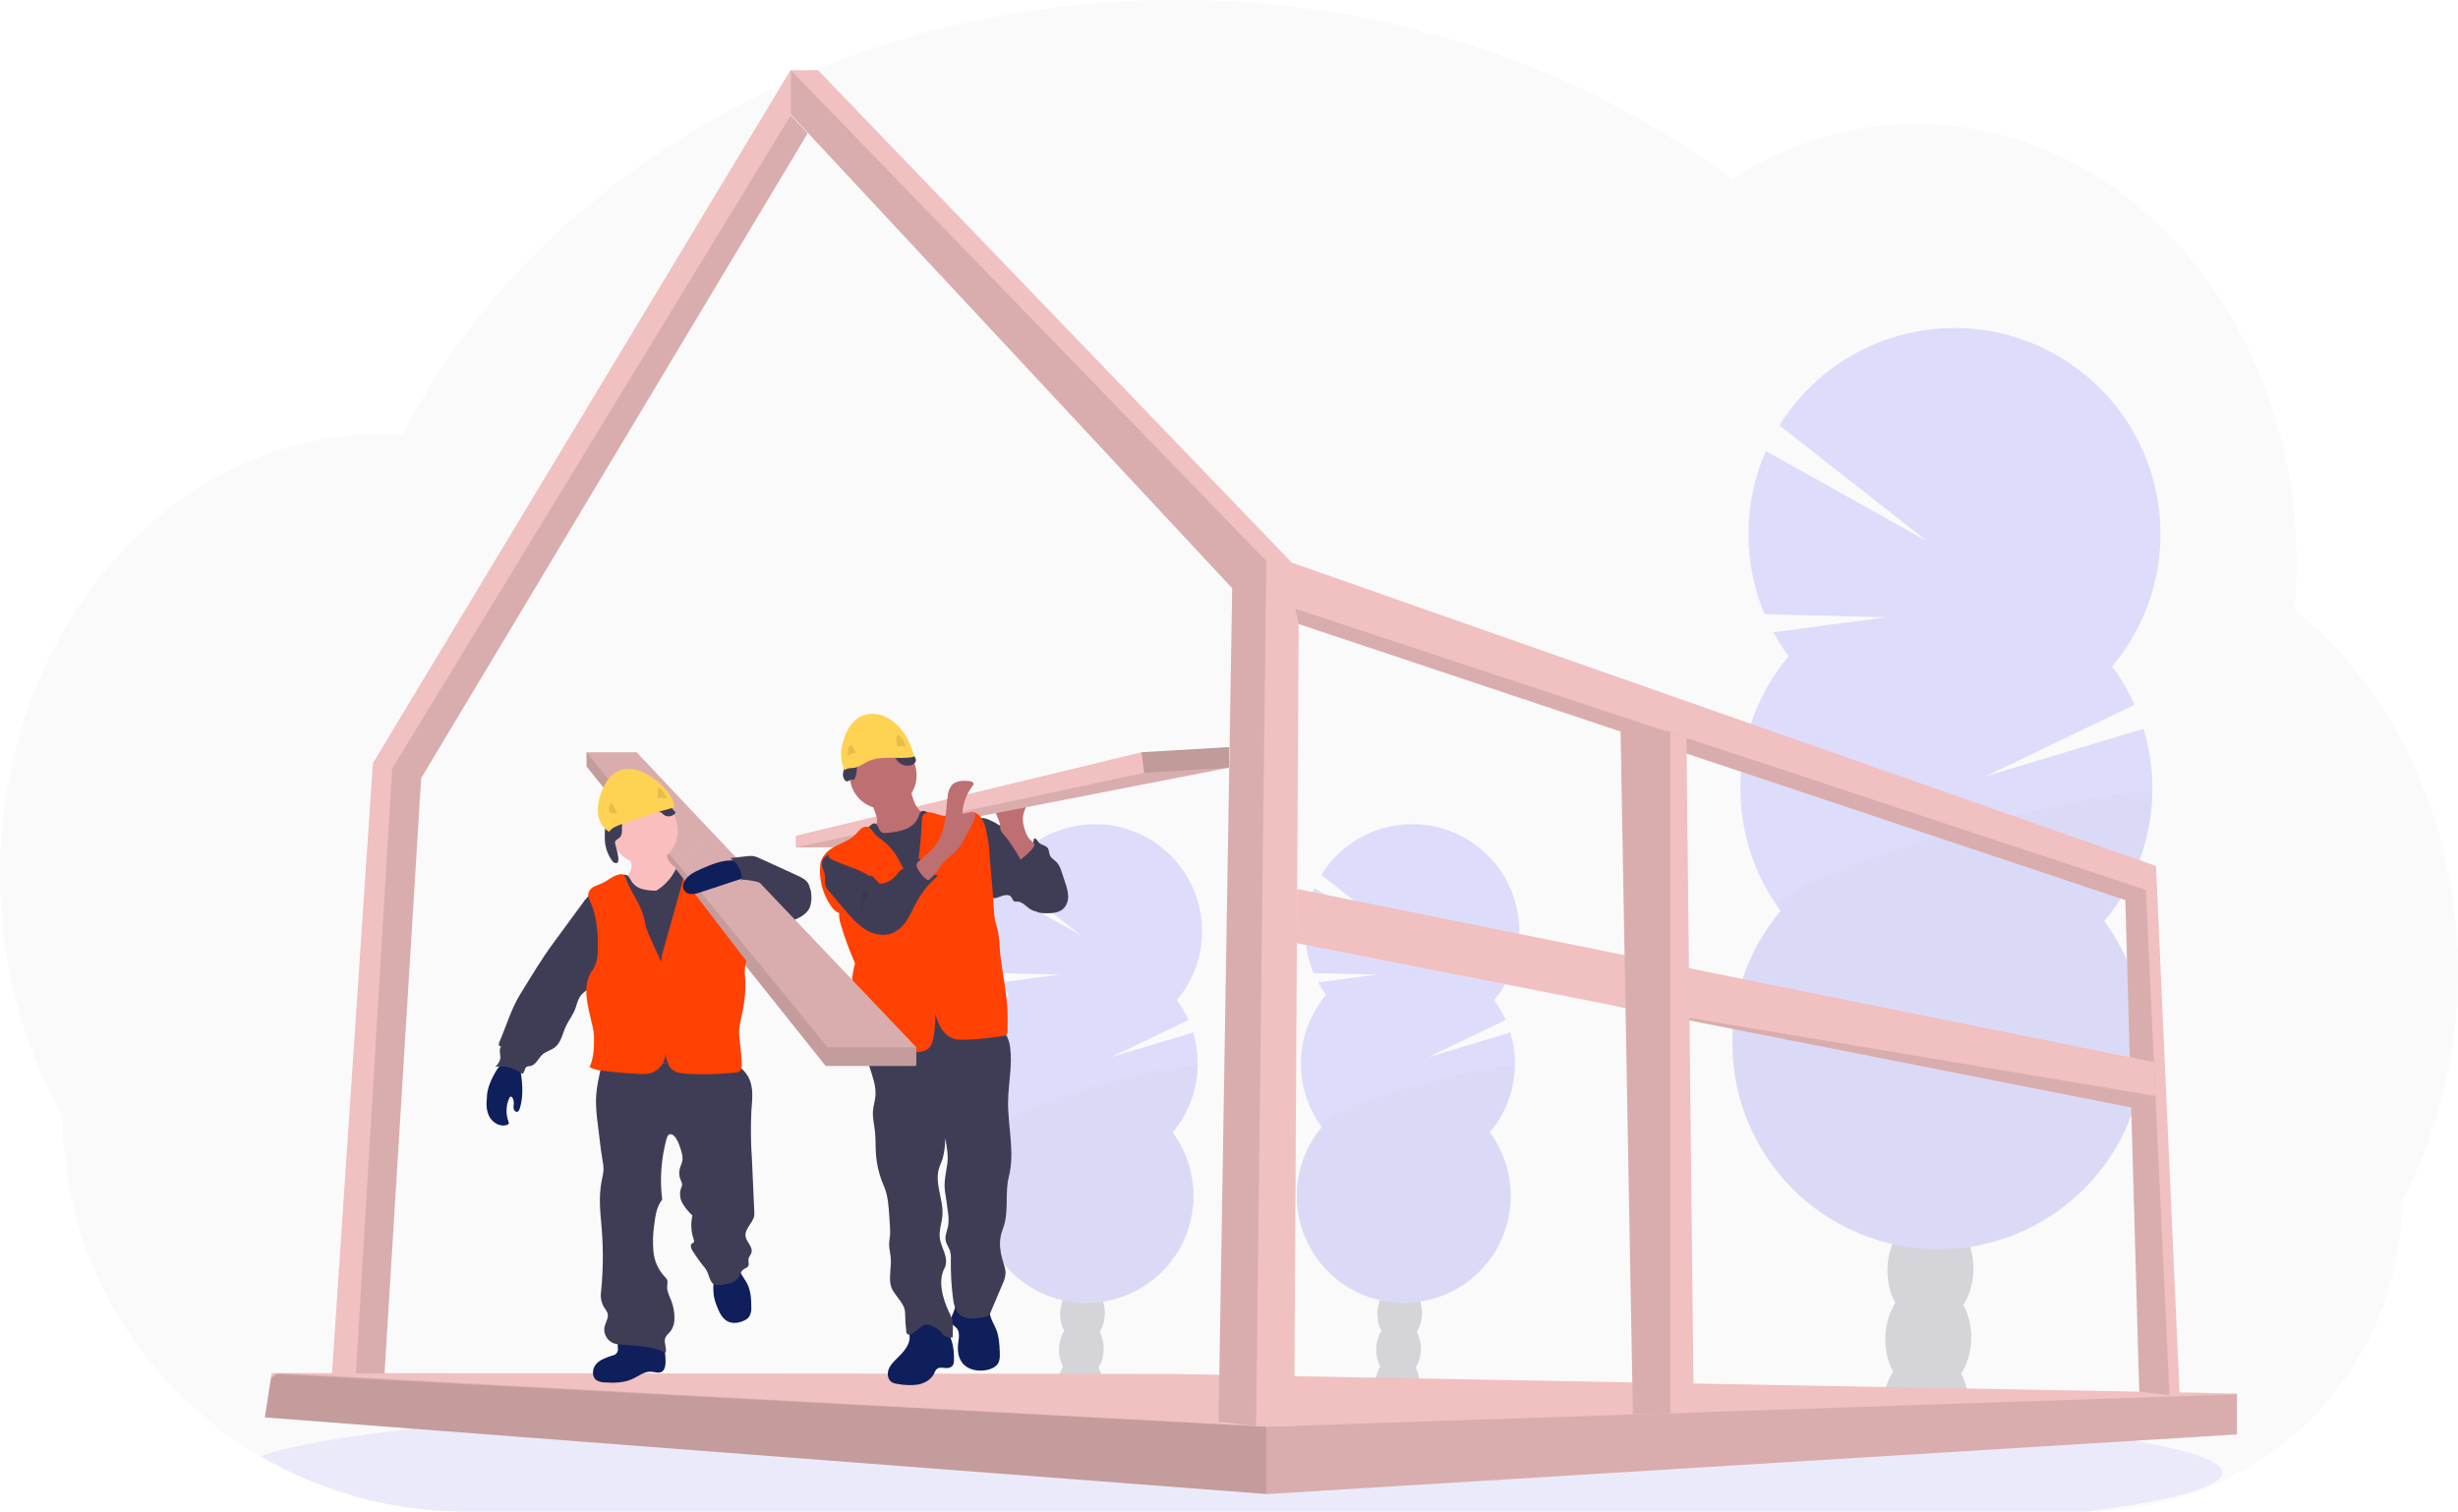 <?xml version="1.0" encoding="UTF-8"?>
<svg id="Layer_1" data-name="Layer 1" xmlns="http://www.w3.org/2000/svg" viewBox="0 0 1177.84 724.47">
  <defs>
    <style>
      .cls-1 {
        fill: #f1c0c0;
      }

      .cls-2 {
        fill: #3f3d56;
      }

      .cls-3 {
        fill: #fbbebe;
      }

      .cls-4, .cls-5, .cls-6, .cls-7 {
        isolation: isolate;
      }

      .cls-4, .cls-5, .cls-7 {
        opacity: .1;
      }

      .cls-4, .cls-8 {
        fill: #6c63ff;
      }

      .cls-9 {
        fill: #ff4103;
      }

      .cls-5 {
        fill: #cecece;
      }

      .cls-6, .cls-10 {
        opacity: .2;
      }

      .cls-11 {
        fill: #fed253;
      }

      .cls-12 {
        fill: #be6f72;
      }

      .cls-13 {
        fill: #0e1f5b;
      }
    </style>
  </defs>
  <path class="cls-5" d="m1177.84,465.31c.02,19.63-2.35,39.19-7.07,58.24-1.59,6.42-3.43,12.71-5.53,18.86-2.57,7.6-5.55,15.05-8.92,22.32-1.7,3.68-3.5,7.29-5.39,10.82.03,20.13-4.11,40.04-12.17,58.49-14.56,33.09-40.54,59.85-73.18,75.4-20.41,9.74-42.72,14.86-65.33,15H223.61c-34.55.07-68.51-9-98.42-26.31l-.46-.26c-4.26-2.49-8.41-5.13-12.46-7.92-9.1-6.29-17.66-13.34-25.57-21.08-10.71-10.46-20.14-22.15-28.11-34.83-18.71-29.71-28.62-64.12-28.59-99.23C11.05,501.56,0,461.73,0,418.93c0-54,17.56-103.26,46.41-140.55,6.01-7.79,12.6-15.12,19.71-21.93,7.01-6.74,14.55-12.91,22.54-18.45,6.39-4.44,13.07-8.45,20-12,2.89-1.47,5.79-2.86,8.74-4.15,2.59-1.15,5.21-2.22,7.86-3.23,3.18-1.21,6.4-2.32,9.66-3.33,3.26-1.01,6.48-1.9,9.65-2.66,4.67-1.14,9.41-2.07,14.24-2.78,4-.59,8-1,12-1.31,3.18-.24,6.39-.37,9.62-.41h1.75c3.56,0,7.1.14,10.61.38.37-.74.77-1.49,1.14-2.22,1.4-2.67,2.85-5.33,4.31-7.93,0-.02,0-.05,0-.07.25-.46.5-.91.76-1.35,1.18-2.13,2.41-4.24,3.67-6.33.58-1,1.15-1.94,1.74-2.88.12-.23.26-.46.41-.68.6-1,1.21-2,1.83-3,3.09-4.93,6.3-9.78,9.63-14.54l.85-1.22c.52-.74,1-1.46,1.58-2.2,1.38-1.93,2.8-3.87,4.23-5.77,1-1.36,2-2.71,3.08-4,2.6-3.33,5.27-6.67,8-10s5.57-6.62,8.52-9.87c.4-.45.8-.89,1.22-1.33l4.27-4.66h0c.21-.22.39-.42.59-.62h0c.51-.55,1-1.1,1.55-1.63,2.29-2.43,4.64-4.81,7-7.18,12.01-11.96,24.81-23.11,38.3-33.37.53-.42,1.07-.82,1.6-1.22,2.54-1.91,5.12-3.8,7.7-5.66,14.19-10.18,29.03-19.43,44.41-27.7,1.06-.61,2.14-1.18,3.23-1.74,13.79-7.3,27.98-13.83,42.49-19.56,7.91-3.13,16-6.07,24.14-8.76,5.42-1.78,10.86-3.47,16.37-5.06,8.61-2.48,17.29-4.7,26.02-6.67,25.73-5.77,51.9-9.34,78.24-10.66C547.67.22,555.76.01,563.94,0c39.47-.05,78.79,4.92,117,14.8.8,1.21,2.18,1.93,3.63,1.89h3.36c1.46.4,2.91.8,4.37,1.22,8.15,2.35,16.19,4.91,24.11,7.69l2,.72c19.55,6.95,38.57,15.31,56.91,25,16.53,8.72,32.46,18.55,47.65,29.44,2.34,1.68,4.65,3.37,6.92,5.08,2.76-1.77,5.57-3.46,8.42-5.08,11.02-6.28,22.72-11.26,34.88-14.87,25.42-7.52,52.31-8.57,78.24-3.06,33.25,7.05,63.35,24.55,87.66,49.44,9.9,10.18,18.71,21.37,26.29,33.38.55.86,1.1,1.73,1.63,2.61,6.52,10.63,12.12,21.79,16.74,33.37.17.43.34.83.49,1.25,4.27,10.84,7.71,21.99,10.3,33.35.12.58.26,1.15.38,1.73,2.42,10.99,4.06,22.15,4.92,33.37,0,.4,0,.81.08,1.23.42,5.81.63,11.67.64,17.6,0,5.3-.18,10.56-.51,15.78,0,.57-.08,1.16-.13,1.75-.09,1.51-.22,3-.35,4.52,7.64,6.16,14.79,12.9,21.38,20.17,2.91,3.18,5.73,6.48,8.46,9.9,8.31,10.41,15.6,21.58,21.8,33.37,16.91,31.92,26.63,69.47,26.63,109.66Z"/>
  <path class="cls-4" d="m1064.84,705.74c0,6.83-23.53,13.23-64.59,18.73H223.61c-34.55.07-68.51-9-98.42-26.31l-.46-.26c11.8-4.3,33.1-8.31,62.09-11.93h0l1.3-.16c13-1.59,27.53-3.1,43.41-4.53.4,0,.81-.06,1.21-.11h0c12.6-1.12,26-2.17,40.21-3.15.45,0,.89-.08,1.34-.1,5.48-.39,11.07-.77,16.78-1.12h0l2.2-.14c41.55-2.58,88.78-4.64,140-6h.06c7.17-.2,14.42-.38,21.75-.53,8.15-.19,16.39-.36,24.74-.51,6.37-.14,12.82-.24,19.29-.34h.15c29.19-.44,59.35-.66,90.19-.66,76.26,0,148.34,1.39,212.21,3.89h.18c9.82.38,19.46.8,28.86,1.23l8,.38c10.61.51,20.94,1.05,31,1.63h0c118.3,6.73,195.14,17.66,195.14,29.99Z"/>
  <g class="cls-10">
    <path class="cls-2" d="m680.3,664.03c-.03,1.08-.16,2.15-.37,3.21-6.96-1.11-13.96-2.11-21-3v-.86c.07-3,.93-5.93,2.5-8.48,2.06-3.26,5.19-5.3,8.64-5.19s6.44,2.34,8.29,5.71c1.4,2.65,2.07,5.62,1.94,8.61Z"/>
    <ellipse class="cls-2" cx="670.18" cy="646.6" rx="14.01" ry="10.7" transform="translate(2.73 1296.03) rotate(-88.19)"/>
    <ellipse class="cls-2" cx="670.73" cy="629.48" rx="14.01" ry="10.7" transform="translate(20.37 1279.99) rotate(-88.19)"/>
    <ellipse class="cls-2" cx="671.26" cy="612.36" rx="14.01" ry="10.7" transform="translate(38 1263.95) rotate(-88.19)"/>
    <ellipse class="cls-2" cx="671.8" cy="595.24" rx="14.01" ry="10.7" transform="translate(55.63 1247.9) rotate(-88.19)"/>
    <path class="cls-8" d="m635.4,476.79c-1.41-1.91-2.68-3.91-3.8-6l28.26-3.73-30.42-.73c-5.49-13.01-5.37-27.71.31-40.64l40.12,22.45-36.75-28.84c14.89-24.09,46.5-31.54,70.58-16.65,24.09,14.89,31.54,46.5,16.65,70.58-1.31,2.13-2.78,4.15-4.39,6.06,2.19,2.97,4.05,6.16,5.55,9.53l-37.09,17.8,39.33-11.83c5.03,16.6,1.34,34.62-9.82,47.91,16.8,22.8,11.94,54.9-10.85,71.7s-54.9,11.94-71.7-10.85c-14.05-19.06-13.22-45.25,2-63.39-14.04-19.06-13.21-45.25,2-63.38h.03Z"/>
    <path class="cls-7" d="m725.93,511.37c-.35,11.5-4.58,22.55-12,31.34,16.8,22.8,11.94,54.9-10.85,71.7s-54.9,11.94-71.7-10.85c-14.05-19.06-13.22-45.25,2-63.39-6.57-8.93,92.74-34.55,92.56-28.8Z"/>
  </g>
  <g class="cls-10">
    <path class="cls-2" d="m528.3,664.03c-.03,1.08-.16,2.15-.37,3.21-6.96-1.11-13.96-2.11-21-3v-.86c.07-3,.93-5.93,2.5-8.48,2.06-3.26,5.19-5.3,8.64-5.19s6.44,2.34,8.29,5.71c1.4,2.65,2.07,5.62,1.94,8.61Z"/>
    <ellipse class="cls-2" cx="518.17" cy="646.61" rx="14.01" ry="10.7" transform="translate(-144.48 1144.1) rotate(-88.19)"/>
    <ellipse class="cls-2" cx="518.71" cy="629.49" rx="14.01" ry="10.7" transform="translate(-126.84 1128.06) rotate(-88.19)"/>
    <ellipse class="cls-2" cx="519.25" cy="612.37" rx="14.01" ry="10.7" transform="translate(-109.21 1112.02) rotate(-88.19)"/>
    <ellipse class="cls-2" cx="519.79" cy="595.25" rx="14.01" ry="10.7" transform="translate(-91.58 1095.97) rotate(-88.19)"/>
    <path class="cls-8" d="m483.4,476.79c-1.41-1.91-2.68-3.91-3.8-6l28.26-3.73-30.42-.73c-5.49-13.01-5.37-27.71.31-40.64l40.12,22.45-36.75-28.84c14.89-24.09,46.5-31.54,70.58-16.65,24.09,14.89,31.54,46.5,16.65,70.58-1.31,2.13-2.78,4.15-4.39,6.06,2.19,2.97,4.05,6.16,5.55,9.53l-37.09,17.8,39.33-11.83c5.03,16.6,1.34,34.62-9.82,47.91,16.8,22.8,11.94,54.9-10.85,71.7s-54.9,11.94-71.7-10.85c-14.05-19.06-13.22-45.25,2-63.39-14.04-19.06-13.21-45.25,2-63.38h.03Z"/>
    <path class="cls-7" d="m573.93,511.37c-.35,11.5-4.58,22.55-12,31.34,16.8,22.8,11.94,54.9-10.85,71.7s-54.9,11.94-71.7-10.85c-14.05-19.06-13.22-45.25,2-63.39-6.57-8.93,92.74-34.55,92.56-28.8Z"/>
  </g>
  <g class="cls-10">
    <path class="cls-2" d="m943.5,674.97c-.08,2.04-.32,4.08-.73,6.08-13.4-2.14-26.9-4.05-40.49-5.74v-1.65c.13-5.77,1.79-11.41,4.82-16.33,4-6.27,10-10.2,16.63-10s12.4,4.51,16,11c2.71,5.11,4.02,10.86,3.77,16.64Z"/>
    <ellipse class="cls-2" cx="923.99" cy="641.4" rx="26.98" ry="20.61" transform="translate(253.73 1544.66) rotate(-88.19)"/>
    <ellipse class="cls-2" cx="925.03" cy="608.44" rx="26.98" ry="20.61" transform="translate(287.68 1513.78) rotate(-88.19)"/>
    <ellipse class="cls-2" cx="926.08" cy="575.48" rx="26.98" ry="20.61" transform="translate(321.64 1482.91) rotate(-88.19)"/>
    <ellipse class="cls-2" cx="925.93" cy="541.05" rx="26.99" ry="20.62" transform="translate(357.36 1450.34) rotate(-88.28)"/>
    <path class="cls-8" d="m857.05,314.51c-2.7-3.67-5.14-7.52-7.31-11.53l54.4-7.18-58.55-1.41c-10.57-25.05-10.36-53.35.58-78.24l77.25,43.21-70.74-55.52c28.77-46.32,89.63-60.54,135.95-31.77,46.32,28.77,60.54,89.63,31.77,135.95-2.48,3.99-5.23,7.79-8.25,11.39,4.21,5.71,7.8,11.87,10.69,18.35l-71.41,34.29,75.71-22.8c9.69,31.93,2.61,66.59-18.83,92.15,32.34,43.89,22.98,105.69-20.91,138.04-43.89,32.34-105.69,22.98-138.04-20.91-27.03-36.69-25.44-87.11,3.85-122.02-27.02-36.68-25.43-87.09,3.84-122h0Z"/>
    <path class="cls-7" d="m1031.35,381.07c-.66,22.13-8.76,43.39-23,60.34,32.34,43.89,22.98,105.69-20.91,138.04-43.89,32.34-105.69,22.98-138.04-20.91-27.03-36.69-25.44-87.11,3.85-122.02-12.74-17.21,178.45-66.52,178.1-55.45Z"/>
  </g>
  <polygon class="cls-1" points="157.84 676.73 168.33 676.7 183.12 676.7 201.82 372.92 387.01 63.89 378.96 55.25 378.96 33.37 178.68 365.76 157.84 676.73"/>
  <polygon class="cls-7" points="169.45 676.7 183.12 676.7 201.82 372.92 387.01 63.89 378.96 55.25 187.94 368.29 169.45 676.7"/>
  <polygon class="cls-1" points="126.93 679.26 606.78 715.98 607.19 716.01 1071.58 687.45 1071.93 687.43 1071.93 667.82 560.23 658.43 133.32 658.02 130.2 658.02 129.86 660.22 126.93 679.26"/>
  <polygon class="cls-7" points="126.93 679.26 606.78 715.98 607.19 716.01 1071.58 687.45 1071.93 687.07 1071.93 668.23 1071.52 668.23 606.78 683.75 133.32 658.02 133.25 658.02 132.41 658.57 129.86 660.22 126.93 679.26"/>
  <polygon class="cls-7" points="126.93 679.26 606.78 715.98 606.78 683.75 132.41 658.57 129.86 660.22 126.93 679.26"/>
  <polygon class="cls-1" points="378.9 54.84 590.45 281.9 583.91 681.3 601.88 683.47 602.18 683.51 620.15 683.51 622.3 299.05 1018.43 431.37 1025.11 666.97 1039.57 668.59 1044.47 669.14 1033.13 415.03 619.03 269.65 391.97 33.6 378.9 33.6 378.9 54.84"/>
  <polygon class="cls-7" points="620.67 291.7 622.3 299.05 1018.43 431.37 1025.11 666.97 1039.57 668.59 1028.23 426.47 620.67 291.7"/>
  <polygon class="cls-7" points="378.9 54.84 590.45 281.9 583.91 681.3 601.88 683.47 606.78 268.83 378.9 33.6 378.9 54.84"/>
  <polygon class="cls-1" points="621.44 451.99 766.73 480.6 766.78 480.61 1021.25 530.74 1032.9 526.07 1032.86 525.25 1032.1 509 621.59 426.05 621.44 451.99"/>
  <polygon class="cls-7" points="766.78 480.61 1021.25 530.74 1032.9 526.07 1032.86 525.25 766.78 480.61"/>
  <polygon class="cls-1" points="776.51 350.56 780.44 566.9 782.47 677.89 800.36 677.29 811.62 676.91 808.12 353.69 800.36 351.11 798.66 350.56 776.51 350.56"/>
  <polygon class="cls-7" points="776.67 350.51 776.67 350.56 780.44 566.9 782.47 677.89 800.36 677.29 800.36 350.51 776.67 350.51"/>
  <path class="cls-2" d="m496.28,405.81c1.05.57,2.05,1.22,3,1.95,1.12.98,2.13,2.08,3,3.29,4.29,5.55,8.25,12,7.83,19,.02,2.06-.78,4.04-2.23,5.5-1.77,1.51-4.31,1.58-6.63,1.58-2.52,0-5.17,0-7.35-1.3s-4-3.83-6.58-3.77c-.36.06-.74.06-1.1,0-.89-.29-1.07-1.46-1.65-2.2-1-1.33-3.11-1-4.68-.42s-3.31,1.45-4.86.78c-.9-.47-1.64-1.21-2.11-2.11-3.71-6-4.5-13.21-5.2-20.18-.43-4.24-3.71-18.7,5.34-15.41,4,1.44,7.74,4.32,11.38,6.43l11.84,6.86Z"/>
  <path class="cls-2" d="m487.34,407.24c1.66,1.2,3.93,1.11,5.49-.22,1.49-1.35,2.44-3.19,2.67-5.18,1-.31,1.51,1,2.15,1.8,1.12,1.36,3.4,1.34,4.42,2.79.71,1,.55,2.39,1.05,3.52.65,1.46,2.26,2.22,3.36,3.4,1.04,1.29,1.79,2.79,2.2,4.39l1.64,4.92c.78,2.05,1.29,4.19,1.5,6.37.21,2.2-.48,4.4-1.9,6.09-2.2,2.37-5.81,2.62-9,2.55-1.07.02-2.13-.1-3.16-.37-2.83-.88-4.64-3.73-5.39-6.6s-.67-5.88-1.11-8.82c-.48-2.89-1.32-5.7-2.5-8.38-.88-2.08-3.3-5.18-3.26-7.39.72,0,1.24.66,1.84,1.13Z"/>
  <path class="cls-12" d="m490.93,397.11c-.47-1.42-.74-2.9-.81-4.39,0-3,1.37-5.82,2.75-8.5l-11.43,1.55c-1.38.19-2.92.47-3.7,1.62-.6,1.16-.6,2.53,0,3.69.57,1.14,1.03,2.34,1.36,3.57.03,1.08.15,2.15.37,3.21.36.78.85,1.48,1.47,2.07,3.27,3.62,5.72,7.89,8.16,12.12-.07-.12,6.89-5.51,6.61-7.27-.16-1-2.17-2.2-2.81-3.16-.88-1.39-1.55-2.91-1.97-4.51Z"/>
  <polygon class="cls-1" points="588.93 358.04 588.93 367.89 420.26 400.79 411.51 406.09 381.32 406.09 381.32 400.54 547.04 360.5 588.93 358.04"/>
  <polygon class="cls-7" points="588.93 367.89 420.26 400.79 411.51 406.09 381.32 406.09 548.27 370.36 588.93 367.89"/>
  <path class="cls-13" d="m453.51,637.66c-3.87-4.69-10.46-6.09-15.9-3.38-.57.27-1.06.66-1.46,1.14-1,1.4-.36,3.33-.27,5.06.23,4.22-3.13,7.65-6.15,10.6-1.62,1.58-3.27,3.27-4,5.42s-.19,4.88,1.77,6c.86.43,1.79.69,2.74.76,3.2.62,6.47.71,9.7.27,3.19-.61,6.32-2.42,7.7-5.36.27-.8.71-1.52,1.29-2.13,1.76-1.39,4.46.24,6.46-.75,1.65-.82,1.72-2.11,1.74-3.81.06-4.7-.64-10.02-3.62-13.82Z"/>
  <path class="cls-13" d="m477.51,637.48c1.23,3.24,1.4,6.77,1.56,10.23.09,2,.15,4.14-.93,5.83s-3.19,2.58-5.21,3c-4.17.86-9,.05-11.69-3.26-2.06-2.53-2.49-6-2.11-9.28.32-2.69,1-5.84-.93-7.75-.5-.51-1.15-.87-1.61-1.42-1-1.22-.84-3.06-.3-4.56.7-1.43,1.23-2.95,1.57-4.51.08-.74,13.54.52,14.78,1.13,1.69.83,1.43,2.22,1.94,3.9.71,2.34,2.07,4.45,2.93,6.69Z"/>
  <path class="cls-2" d="m479.98,493.82c2.64,1.71,3.66,5.07,4.07,8.19,1.13,8.55-.85,17.19-1,25.82-.14,12.09,3.36,24.4.37,36.11-1.79,7-.27,15-1.95,22.07-.5,2.1-1.42,4.08-1.9,6.18-1,4.55.05,9.31,1.46,13.76.45,1.2.74,2.45.85,3.73-.07,1.96-.57,3.89-1.46,5.64l-6,14.19c-.67,1.59-3.31,1.85-5,2.06-3.18.38-6.73.65-9.26-1.32s-3.14-5.27-3.53-8.35c-.75-5.91-1.08-11.87-1-17.83.11-1.56-.03-3.12-.41-4.63-.55-1.71-1.76-3.19-2.09-5-.42-2.34.77-4.64,1.21-7,.3-2.16.27-4.34-.1-6.49-.39-3.2-.84-6.4-1.35-9.58-.72-4.45.31-8.84,1-13.3.65-4.19-.18-8.46-1-12.62.07,3.38-.35,6.74-1.25,10-.53,1.59-1.29,3.11-1.75,4.73-2.05,7.27,2.32,14.9,1.7,22.43-.29,3.52-1.67,7-1.28,10.47.27,2.54,1.45,4.87,2.26,7.29s1.23,5.19,0,7.45c-3.25,6.14-.82,14.49,2.09,20.79.59,1.12,1.11,2.27,1.54,3.46.86,2.84.14,5.89.37,8.85-1.7.28-3.43-.24-4.69-1.41-.44-.46-.8-1-1.23-1.48-1.2-1.15-2.62-2.03-4.18-2.61-.91-.51-1.95-.75-3-.69-1.1.31-2.09.92-2.85,1.77-.99.87-2.04,1.67-3.14,2.39-.47.36-1.02.6-1.6.71-.6.09-1.19-.21-1.47-.75-.06-.17-.1-.34-.11-.52-.37-3.02-.57-6.06-.59-9.1,0-5.23-6.26-8.83-7.05-14-.63-4.17.54-8.42.15-12.62-.19-2.16-.79-4.28-.75-6.44,0-1.4.32-2.77.43-4.16.09-1.54.07-3.09-.07-4.63l-.31-4.83c-.3-4.77-.63-9.64-2.51-14-2.23-5.09-3.55-10.53-3.9-16.08-.2-3.5-.07-7-.47-10.51-.36-3.17-1.16-6.32-.93-9.5.19-2.46,1-4.84,1.19-7.3.39-4.73-1.41-9.33-2.82-13.86s-2.45-9.55-.6-13.92c.26-.72.7-1.36,1.28-1.86.71-.47,1.52-.77,2.36-.88,17.16-3.6,34.74-4.73,52.22-3.33,2.85.16,5.61,1.02,8.05,2.51Z"/>
  <circle class="cls-12" cx="423.21" cy="371.59" r="16.02"/>
  <path class="cls-12" d="m420.11,391.6c.23.92.23,1.87,0,2.79-.25.64-.61,1.23-1.05,1.76-1.55,2-3.27,3.87-5.13,5.58.95,2.12,2.66,3.81,4.79,4.73,2.12.9,4.34,1.54,6.61,1.89,1.13.3,2.32.38,3.48.24,1.07-.27,2.09-.73,3-1.36l8.9-5.33c1.34-.73,2.59-1.62,3.7-2.67,1.63-1.68,2.56-3.92,2.58-6.26.04-.42-.07-.84-.32-1.18-.34-.3-.77-.48-1.22-.51-3.13-.69-5.6-3.23-7-6.11-1.27-2.95-2.08-6.08-2.43-9.27l-9.49,5c-1.41.75-2.81,1.5-4.27,2.15-.93.42-2.81.77-3.47,1.62-1.26,1.57.99,5.04,1.32,6.93Z"/>
  <path class="cls-2" d="m413.99,398.82c-1.35,1.11-2.41,2.53-3.07,4.15-.62,2,0,4.11.56,6.09,2.62,8.44,4.63,17.06,6,25.79.84,6,1.15,12.09,1.56,18.16.84,12.38,2.06,32.12,3.69,44.42,6,.27,11.85-1.48,17.8-2.12,11.12-1.18,22.57,1.52,33.46-1-2.64-10.43-5.28-28.24-7.92-38.66-1.17-4.11-1.98-8.3-2.42-12.55-.23-3.05-.09-6.11-.05-9.18.09-6-.24-12-.57-18-.38-7-.76-14-2.42-20.85-.12-.87-.52-1.68-1.16-2.29-1-.73-2.3-.47-3.49-.31-3.64.46-7.33-.41-10.38-2.46-1.32-.9-3.09-2-4.32-1-.52.6-.87,1.34-1,2.13-1.1,2.86-3.38,5.11-6.26,6.17-2.85,1.03-5.83,1.65-8.86,1.82-.93.2-1.89.09-2.75-.31-1.42-.87-1.52-4-3.31-4.21-1.57-.18-4.03,3.2-5.09,4.21Z"/>
  <path class="cls-9" d="m437.65,423.24c-3.69-3.53-5.31-8.65-8-13-1.83-2.93-4.17-5.5-6.91-7.6-1.38-.91-2.64-1.98-3.76-3.19-.95-1.17-1.67-2.73-3.11-3.18-1.21-.26-2.47.08-3.37.93-.88.84-1.72,1.73-2.5,2.66-4.24,4.39-11.69,5-15.05,10.08-.91,1.08-1.52,2.37-1.79,3.75-.97,7.39.94,14.88,5.34,20.9.85,1.4,2.16,2.46,3.7,3-.21,1.86.04,3.75.72,5.5,1.85,6.33,4.13,12.53,6.81,18.55-.64,2.36-1.09,4.76-1.34,7.19-.7,6.11-.05,12.31-.71,18.43-.54,5-2,9.87-2.05,14.88,0,.8.07,1.75.76,2.16.37.19.78.27,1.19.25l12.3.37c7.14.21,14.35.42,21.38-.9.94-.14,1.84-.43,2.69-.85,2.38-1.33,3.17-4.33,3.55-7,.5-3.46.69-6.96.59-10.46,1.49,4.71,3.26,9.58,7.76,11.62,2.38,1.08,5.1,1,7.71.93,5.63-.25,11.23-.83,16.79-1.73,1.21.15,2.32-.71,2.47-1.92.03-.22.02-.43-.02-.65l.06-5.46c.12-11.09-2.63-21.69-3.7-32.73-.34-3.48-.31-7-1.16-10.41-.35-1.43-.86-2.83-1.17-4.27-.27-1.41-.43-2.84-.5-4.27l-.78-11c-.37-5.09-.9-10-1.29-15.08-.21-4.95-.93-9.86-2.14-14.66-.87-3-2.68-6.4-5.81-6.77-1.67-.19-3.29.54-4.88,1.05-3.91,1.23-8.1,1.21-12-.05-1.2-.48-2.46-.81-3.74-1-1.31-.18-2.62.36-3.42,1.42-.39.78-.57,1.65-.53,2.52-.47,9.99-1.34,20.28-4.09,29.99Z"/>
  <path class="cls-2" d="m421.56,423.54c-4.61-4.86-9.34-9.81-15.28-12.9-2.34-1.22-5-2.14-7.59-1.68s-5,2.71-4.88,5.34c.08,1.63,1.07,3.07,1.38,4.67.36,1.8-.16,3.72.4,5.46.46,1.15,1.14,2.19,2,3.07l7.08,8.39c3,3.5,6,7.05,9.86,9.47s8.86,3.55,13.1,1.83c3.02-1.4,5.52-3.7,7.18-6.59,1.76-2.8,3-5.86,4.65-8.75,2.57-4.62,5.96-8.73,10-12.13-2.08-.54-4.69-1.3-6-3-.37-.54-.69-1.12-.95-1.72l-1.62-3.5c-1.11-.06-2.2.35-3,1.13-.69.8-1.44,1.56-2.23,2.27-1.41,1.06-3.32,1.35-4.6,2.56-.5.52-.94,1.08-1.34,1.68-1.96,2.57-4.93,4.18-8.16,4.4Z"/>
  <path class="cls-12" d="m449.83,402.63c3.47-6.33,3.31-13.92,4.3-21.07.11-1.89.77-3.71,1.91-5.23,2-2.26,5.53-2.29,8.55-2,.89.1,2,.52,1.95,1.41-.07.32-.23.61-.45.85-2.93,3.78-4.65,8.35-4.94,13.12,1.57,1.09,4-1.15,5.51,0,1,.84.54,2.5-.06,3.7-1.39,2.78-2.83,5.54-4.31,8.28-1.18,2.42-2.72,4.64-4.57,6.59-1.27,1.22-2.76,2.18-4.05,3.38-3,2.81-4.81,6.78-7.91,9.52-.26.28-.62.46-1,.51-.39-.03-.77-.19-1.05-.47-1.55-1.26-2.83-2.81-3.78-4.57-1.18-2.18-1-2.82.86-4.36,3.48-2.75,6.87-5.7,9.04-9.66Z"/>
  <path class="cls-9" d="m415.76,419.24c.6.37,1.34.79,2,.48.27-.16.5-.39.67-.65,1.14-1.53,2.1-3.18,2.84-4.94.13-.25.2-.52.21-.8,0-.64-.57-1.11-1.1-1.48-2.84-1.81-5.89-3.26-9.09-4.32-2.64-1-5.4-1.87-8.2-1.62-2.13.14-4.1,1.15-5.47,2.78-2,2.57,1.35,3.35,3.45,4.28,4.86,2.21,10.12,3.49,14.69,6.27Z"/>
  <path class="cls-7" d="m412.61,436.24c-.07.46.09.93.42,1.26.29-1.42-.09-2.92.21-4.35.44-2.15,2.53-3.77,2.71-5.93-3.83-.75-3.31,6.7-3.34,9.02Z"/>
  <polygon class="cls-6" points="588.93 358.04 588.93 367.89 548.27 370.36 547.04 360.5 588.93 358.04"/>
  <path class="cls-2" d="m408.79,373.97c2.54-2.07,1.07-6.41,2.79-9.19,1-1.52,2.69-2.32,4.35-3,2-.94,4.15-1.53,6.35-1.76,2.23-.21,4.44.6,6,2.21.65.74,1.09,1.64,1.7,2.41,1.54,1.83,3.96,2.67,6.3,2.18,1.33-.3,2.71-1.31,2.62-2.67-.15-.83-.57-1.58-1.2-2.14l-2.86-3.17c-3.25-3.6-6.86-7.42-11.63-8.32-3.32-.63-6.72.26-9.92,1.33-1.29.43-2.74,1.07-3.1,2.38-.24.9.12,1.88-.09,2.79-.41,1.81-2.73,2.42-3.81,3.94s-.75,3.32-1.06,5-1.21,3.32-1.32,5.06c-.07,1.05.46,3,1.64,3.38s2.51-1.68,3.24-.43Z"/>
  <path class="cls-11" d="m437.93,362.71c-.84-4.4-2.66-8.55-5.32-12.16-2.36-3.37-5.65-5.98-9.47-7.52-3.87-1.51-8.21-1.17-11.79.93-2.62,1.87-4.67,4.45-5.89,7.43-2.59,5.58-3.55,12.4-.54,17.76,1.2-1.46,3.26-.8,5.08-1.33,2.28-.65,4.21-2.17,6.38-3.12,6.55-2.89,14.55-.55,21.55-1.99Z"/>
  <path class="cls-7" d="m406.45,362.4c-.23-1.8-.38-3.89.9-5.17.13-.16.33-.25.53-.24.18.06.33.19.41.36.74,1.17,1.37,2.4,1.88,3.68-1.52-.35-3.11.26-4,1.55"/>
  <path class="cls-7" d="m429.82,357.32l-.36-3.57c-.06-.29-.03-.6.07-.88.31-.49.94-.66,1.46-.4.49.27.9.68,1.17,1.17.83,1.28,1.52,2.64,2.06,4.07-1.61-.31-3.27-.29-4.87.06"/>
  <polygon class="cls-7" points="438.77 502.21 438.77 510.37 431.88 510.83 395.64 510.83 395.64 502.21 438.77 502.21"/>
  <polygon class="cls-1" points="438.77 502.21 438.77 510.83 395.64 510.83 281.06 367.3 281.06 360.52 305.08 360.52 438.77 502.21"/>
  <polygon class="cls-7" points="438.77 502.21 438.77 510.83 395.64 510.83 281.06 367.3 281.06 360.52 305.08 360.52 438.77 502.21"/>
  <polygon class="cls-7" points="438.77 502.21 438.77 510.83 395.64 510.83 281.06 367.3 281.06 360.52 396.26 502.21 438.77 502.21"/>
  <path class="cls-13" d="m296.08,646.07c.3,1.63-.77,3.19-2.4,3.5-.07.01-.15.02-.22.03-2.78.94-5.73,1.87-7.7,4s-2.36,6.08,0,7.81c1.21.73,2.59,1.1,4,1.09,4.53.31,9.25.25,13.36-1.67,2.94-1.36,5.71-3.68,8.94-3.47,1.67.1,3.45.88,4.94.12s1.91-2.88,1.92-4.65c.04-3.7-.52-7.37-1.65-10.89-.15-.48-6.51-.85-7.27-1l-7.71-1c-1.46-.19-4.61-1.29-5.76-.07s-.45,4.75-.45,6.2Z"/>
  <path class="cls-13" d="m342.09,621.11c.33,1.8.86,3.56,1.58,5.24,1.07,2.72,2.44,5.61,5.06,6.93,2.38,1.19,5.3.76,7.72-.37,1.01-.42,1.9-1.09,2.57-1.95.78-1.36,1.13-2.93,1-4.49,0-3.87-.23-7.87-2-11.31-1.52-3-4.17-5.58-4.21-8.9l-9.11,1.76c-.49.05-.95.23-1.34.53-.29.3-.49.68-.58,1.09-.97,3.74-1.21,7.64-.69,11.47Z"/>
  <path class="cls-13" d="m233.3,526.11c-.38,3.22-.22,6.67,1.46,9.45s5.22,4.62,8.28,3.51c.32-.08.59-.29.75-.57.08-.34.04-.69-.13-1-1.35-3.61-1.24-7.6.31-11.12.2-.46.63-1,1.1-.82.2.1.35.26.45.46.48.84.73,1.79.7,2.76-.14.88-.17,1.77-.08,2.65.19.86,1.11,1.67,1.91,1.3.47-.29.8-.75.91-1.29,2.23-6.45,1.22-13.5.2-20.25.03-.58-.42-1.08-1-1.12-.06,0-.13,0-.19,0-4.72-.47-7.3-1.6-10,2.79-2.32,3.7-4.67,8.79-4.67,13.24Z"/>
  <path class="cls-2" d="m288.48,509.7c-1.4,5.82-2.81,11.71-2.9,17.69.02,3.72.31,7.44.84,11.13l1.05,8.66c.36,2.92.71,5.83,1.22,8.72.33,1.49.5,3.01.53,4.53-.1,1.5-.34,2.99-.71,4.45-.63,3.06-.98,6.17-1.05,9.3-.11,5,.51,10,.9,15,.78,9.96.66,19.98-.35,29.92-.4,2.68.18,5.42,1.64,7.71.59.72,1.08,1.52,1.45,2.38.75,2.29-1,4.58-1.45,6.93-.6,3.82,2.01,7.4,5.82,8,8,.95,16.22.52,23.43,4.18.76-2.22-.9-4.74-.14-7,.48-1.4,1.8-2.31,2.7-3.49,1.21-1.8,1.81-3.94,1.72-6.1.04-2.83-.47-5.63-1.48-8.27-.85-2.2-2.07-4.37-2-6.73,0-1.16.41-2.38-.06-3.45-.32-.61-.76-1.16-1.29-1.61-2.99-3.27-4.83-7.44-5.23-11.85-.39-4.38-.25-8.79.42-13.14.49-4.14,1.15-8.51,3.78-11.74-1.22-9.79-.5-19.73,2.11-29.25.26-.88.67-1.9,1.57-2.11.73-.07,1.44.21,1.92.76,1.57,1.47,2.32,3.6,3,5.64.75,2.21,1.51,4.57.94,6.83-.24,1-.72,1.88-1,2.84-.61,1.93-.5,4.01.3,5.87.39.68.64,1.43.72,2.21-.09.67-.3,1.32-.6,1.92-.75,2.39-.45,4.99.83,7.15,1.27,2.12,2.85,4.05,4.67,5.73-.87,3.84-.65,7.84.65,11.56.19.34.24.74.13,1.11-.18.38-.64.52-1,.79-1,.82-.38,2.37.29,3.44,1.84,2.94,3.86,5.75,6.07,8.42,2,2.39,1.82,7,4.8,7.86,1.25.27,2.55.27,3.8,0,2.94-.45,6.22-1.3,7.66-3.9.59-1.07.83-2.37,1.75-3.17s2.11-.94,2.62-1.9-.06-2.22.11-3.33,1.14-2,1.45-3.17c.74-2.7-2.41-4.92-2.84-7.68-.62-4,4.42-7,4.21-11-.44-8.69-.72-17.42-1.17-26.11-.56-7.78-.64-15.6-.24-23.39.35-4.85,1-9.93-.78-14.44-2.56-6.36-9.62-9.93-16.45-10.61s-13.64.94-20.41,2c-11.24,1.73-22.65,1.97-33.95.71Z"/>
  <circle class="cls-3" cx="308.78" cy="398.1" r="16.02"/>
  <path class="cls-3" d="m302.26,417.11c-1.11,2.59-3.71,4.24-6.53,4.13-.58,2.4.81,4.82,2.4,6.71,6.72,7.82,17.15,11.4,27.26,9.35,1.93-.35,3.76-1.11,5.37-2.24,2.16-1.81,3.62-4.32,4.1-7.1.46-2.76.59-5.56.39-8.35.06-.55-.1-1.1-.44-1.54-.4-.31-.89-.47-1.4-.46-3.38-.3-6.91-.43-9.88-2.09s-5.08-5.41-3.65-8.49c-.23.48-6.07.71-6.84.81-2.41.34-4.82.72-7.22,1.16-1.15.06-2.29.28-3.39.64-1.45.75-.91.38-.57,1.74.51,2.08,1.26,3.57.4,5.73Z"/>
  <path class="cls-2" d="m314.45,426.85c-2.16.02-4.31-.21-6.41-.71-2.12-.5-3.99-1.74-5.26-3.51-.74-1.12-1.22-2.53-2.4-3.16-1.93-1-4.13.69-5.67,2.24-1.4,1.53-3.03,2.84-4.82,3.88-2.14,1.13-4.64,1.53-6.66,2.86-1.58,1.19-2.93,2.66-4,4.32l-14.17,19.3c-5.69,7.76-10.64,16.09-15.71,24.28-4.39,7.09-6.69,15.25-10,22.9-.26.47-.37,1.01-.31,1.54.12.52.75.94,1.19.64-1.49,1.48-.18,4-.53,6.08-.4,1.46-1.23,2.76-2.38,3.73,2.2-.29,4.44-.18,6.6.31,2.24.63,4.35,1.65,6.24,3,1.21-.19,1.1-2.34,2-3.14.54-.47,1.34-.41,2.05-.55,2.67-.52,3.73-3.73,5.78-5.54,1.71-1.51,4.13-2,5.94-3.42,2.94-2.31,3.57-6.42,5.11-9.83,1.31-2.89,3.37-5.41,4.52-8.37.75-1.92,1.11-4,2.18-5.77,1.71-2.86,4.93-4.38,8-5.75,1.94-.87,4-1.77,6.09-1.63-.11,4.65-.7,9.23.31,13.77.35,1.6.84,3.16,1.26,4.75,1.91,7.16,2.36,14.62,2.45,22,4.59-1.05,9.29-1.61,14-1.68,3.71-.11,7.41.37,11.12.3,4.4-.08,8.75-.93,13.15-1.23s9,0,12.89,2c-.32-6.34-.14-12.69.53-19l1.06-9.94c.24-2.89.68-5.76,1.33-8.58.58-2.28,1.42-4.48,2.06-6.75,2.25-8,1.84-16.54,1.41-24.87-.22-4.28-1.87-8.49-3.81-12.3-.7-1.42-1.5-2.78-2.4-4.08-4.77-6.57-12.56-10.23-20.66-9.7-.51.02-1.01.12-1.48.32-.84.54-1.5,1.33-1.89,2.25-2.07,3.72-5.07,6.83-8.71,9.04Z"/>
  <path class="cls-2" d="m294.69,403.41c.45-1,1.66-1.37,2.4-2.17,1.42-1.52.78-3.95,1-6,.36-3,2.85-5.51,5.7-6.58,2.91-.93,6-1.13,9-.57,1.44.11,2.84.57,4.06,1.35.52.38,1,.87,1.49,1.22,1.86,1.12,4.27.56,5.44-1.27-3.54-4.26-7.46-8.76-12.84-10.07-1.85-.38-3.73-.55-5.61-.53-2.49-.05-5.06-.09-7.36.86-3.13,1.29-5.33,4.26-6.46,7.46-.99,3.24-1.52,6.61-1.57,10-.2,2.26-.2,4.54,0,6.8.39,3.09,1.53,6.03,3.34,8.57.24.39.59.72,1,.93,4.56,2,.04-9.17.41-10Z"/>
  <path class="cls-11" d="m323.26,386.92c-.55-4.71-3.91-8.6-7.48-11.73-2.88-2.71-6.3-4.78-10.05-6.05-3.77-1.11-8.11-.87-11.34,1.38-2.6,1.81-4.25,4.69-5.52,7.59-1.67,3.42-2.49,7.19-2.41,11,.25,3.78,2.09,7.61,5.37,9.52,1.18-1.74,3.23-2.64,5.2-3.35,8.59-3.26,17.34-6.05,26.23-8.36Z"/>
  <path class="cls-7" d="m292.93,384.96c.32,0,.53.33.69.6.81,1.27,1.51,2.61,2.09,4-1.17.25-3.18.53-3.76-.5-.31-.52.06-4.15.98-4.1Z"/>
  <path class="cls-7" d="m315.72,382.7c-.24.23-.52-.24-.52-.58v-3.88c0-.11.02-.22.07-.31.08-.1.2-.15.33-.16.81-.09,1.48.6,2,1.26.79,1.07,1.48,2.21,2.05,3.41l-4.23-.13"/>
  <path class="cls-2" d="m368.51,446.95c.92-.87,1.9-1.68,2.94-2.41,2.77-1.85,6.12-2.58,9.23-3.76s6.27-3.09,7.48-6.19c.61-1.94.8-3.98.58-6,.03-.85-.12-1.69-.44-2.47-.38-.69-.92-1.28-1.58-1.72-4.22-3.12-9.88-3.37-15.12-3.05-11.55.72-22.88,3.54-33.41,8.34-.56.18-1.05.53-1.4,1-.21.43-.3.91-.27,1.39-.19,2.95.2,5.91,1.13,8.71,1.38,3.56,4.22,6.43,5.41,10.06.54,1.63.72,3.36,1.19,5,.39,1.69,1.39,3.18,2.81,4.18,3.95,2.36,7.68-.81,10.42-3.27l11.03-9.81Z"/>
  <path class="cls-9" d="m316.78,460.8l-5.07-11.06c-.74-1.53-1.38-3.11-1.92-4.73-.58-1.93-.86-3.93-1.4-5.87-1.78-6.46-6.27-11.84-8.46-18.17-.14-.57-.42-1.1-.82-1.53-.65-.46-1.46-.6-2.23-.4-3.06.53-5.45,2.86-8.25,4.18-1.3.6-2.7,1-4,1.69-1.31.62-2.29,1.79-2.68,3.19-.31,1.53.45,3,1.09,4.49,2.72,6.14,3.34,13,3.46,19.72.09,4.52-.14,9.37-2.81,13-5.13,7-1.85,17.28.07,25.75.23,1,.5,2.08.66,3.14.17,1.33.25,2.66.23,4,0,4.49-.25,9.12-2.13,13.19,1.86.99,3.9,1.57,6,1.7,5.81.74,11.64,1.26,17.49,1.56,1.83.17,3.68.08,5.49-.28,4.41-1.19,7.46-5.23,7.39-9.8.32,2.77.91,5.78,2.92,7.7s4.94,2.21,7.67,2.36c7.7.41,15.43.19,23.1-.65.49-.02.97-.13,1.42-.33,1.48-.74,1.56-2.78,1.44-4.42-.22-3.07-.45-6.14-.82-9.19-.31-1.94-.47-3.91-.48-5.88.15-2.03.49-4.03,1-6,1.34-6.24,2.4-12.61,1.95-19-.18-1.56-.24-3.12-.19-4.69.26-3.53,2.12-6.89,1.77-10.4-1-10.32-1.81-20.91-4.69-30.87-.52-1.78-1.18-3.69-2.73-4.71-2-1.34-4.81-.64-7.1-1.49-1.07-.5-2.1-1.11-3.05-1.81-2.07-1.3-4.45-2.03-6.89-2.12-1.84-.07-3.89.34-5,1.82-.51.83-.85,1.76-1,2.73-1.45,6.1-3.15,12.13-4.85,18.16l-1.63,5.78-4.37,15.52c-.43,1.65-.14,2.16-.58,3.72Z"/>
  <polyline class="cls-1" points="342.35 400.25 439.08 501.9 439.08 510.52 395.95 510.52 323.26 415.65"/>
  <polyline class="cls-7" points="342.35 400.25 439.08 501.9 439.08 510.52 395.95 510.52 323.26 415.65"/>
  <polygon class="cls-7" points="324.8 414.31 325.11 414.42 396.57 501.9 439.08 501.9 439.08 510.52 395.95 510.52 323.26 415.65 324.8 414.31"/>
  <path class="cls-13" d="m335.93,416.45c-3.5,1.53-7.39,3.49-8.44,7.17-.21.65-.25,1.33-.13,2,.52,1.61,1.98,2.72,3.67,2.81,1.65.04,3.28-.26,4.81-.88l20.65-6.82c.56-.18,1.2-.45,1.34-1,.04-.35-.03-.69-.2-1-.64-1.56-1.27-4.75-2.61-5.84-1.1-.88-3.28-.57-4.61-.55-5.12.04-9.93,2.11-14.48,4.11Z"/>
  <path class="cls-2" d="m354.34,421.54c3.48-.01,6.94.53,10.25,1.59,3.33,1.08,6.27,3.09,8.49,5.8.65.76,1.1,1.65,1.34,2.62.2,1,3.46,1.6,2.74,2.28,2.19-.35,1.67.68,3.89.66s4.62-.59,5.95-2.36c.92-1.45,1.34-3.18,1.17-4.89.03-1.19-.2-2.37-.66-3.46-1-2.1-3.3-3.23-5.42-4.2l-17.86-8.17c-1.04-.55-2.15-.95-3.3-1.17-.97-.09-1.95-.07-2.91.07l-8.09.93c3.6,2.33,5.7,6.39,5.53,10.67"/>
</svg>
